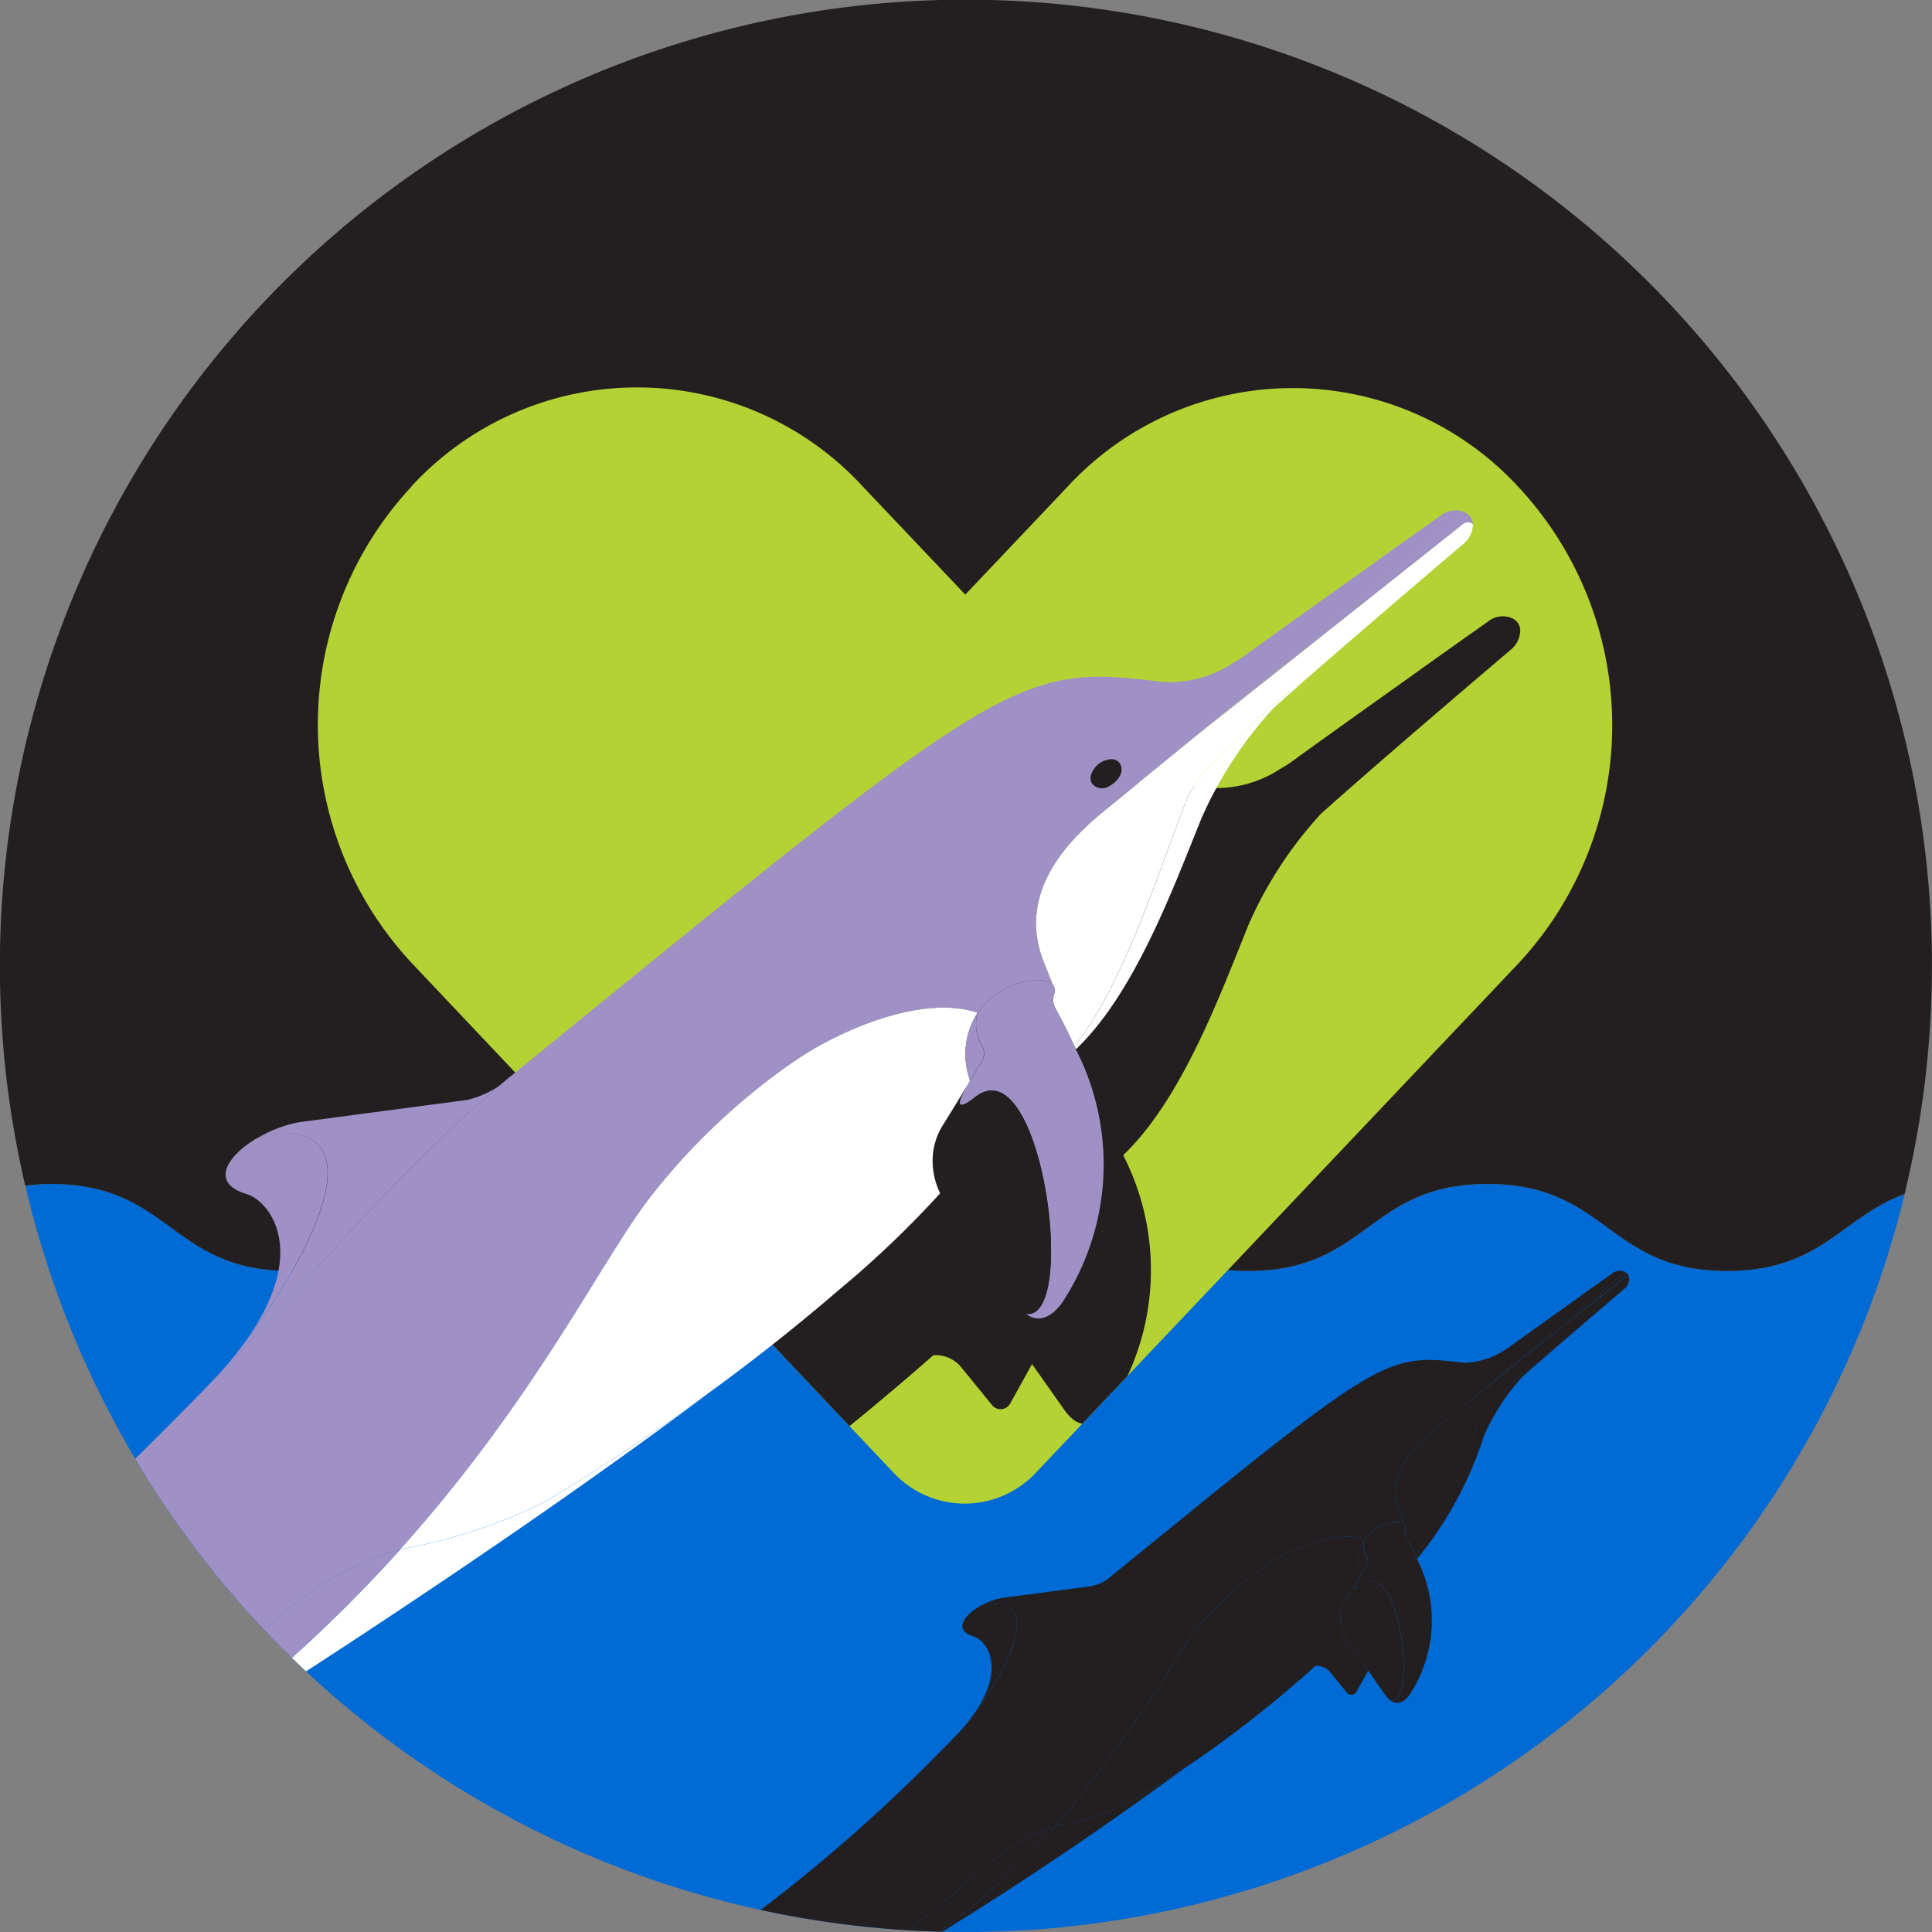 <?xml version="1.0" encoding="UTF-8"?> <svg xmlns="http://www.w3.org/2000/svg" xmlns:xlink="http://www.w3.org/1999/xlink" width="65.886" height="65.887" viewBox="0 0 65.886 65.887"><rect x="0" y="0" width="65.886" height="65.887" fill="#808080" stroke="none"/><defs><clipPath id="clip-path"><path id="Path_9631" data-name="Path 9631" d="M1038.092,1861.183a11.919,11.919,0,0,0,0,16.244l16.449,17.4a3.324,3.324,0,0,0,4.831,0l16.469-17.383a11.917,11.917,0,0,0,0-16.244,10.46,10.46,0,0,0-15.389,0l-3.476,3.669-3.5-3.692a10.459,10.459,0,0,0-15.388,0Z" fill="none"></path></clipPath><clipPath id="clip-path-2"><path id="Path_9678" data-name="Path 9678" d="M1089.943,1877.534a32.943,32.943,0,1,0-65.021,7.49h0a32.941,32.941,0,0,0,64.089.288h0A33.008,33.008,0,0,0,1089.943,1877.534Z" fill="none"></path></clipPath></defs><g id="Group_3433" data-name="Group 3433" transform="translate(-1024.057 -1844.591)"><path id="Path_9627" data-name="Path 9627" d="M1024.922,1885.024a32.941,32.941,0,0,0,64.089.288c-2.148.779-2.834,2.621-6.055,2.621-4.082,0-4.082-2.966-8.164-2.966s-4.082,2.966-8.165,2.966-4.082-2.966-8.165-2.966-4.083,2.966-8.166,2.966-4.082-2.966-8.164-2.966-4.082,2.966-8.164,2.966-4.082-2.966-8.164-2.966A7.235,7.235,0,0,0,1024.922,1885.024Z" fill="#006ad5"></path><path id="Path_9628" data-name="Path 9628" d="M1025.8,1884.967c4.082,0,4.082,2.966,8.164,2.966s4.082-2.966,8.164-2.966,4.082,2.966,8.164,2.966,4.083-2.966,8.166-2.966,4.083,2.966,8.165,2.966,4.083-2.966,8.165-2.966,4.082,2.966,8.164,2.966c3.221,0,3.907-1.842,6.055-2.621a32.944,32.944,0,1,0-64.089-.288A7.235,7.235,0,0,1,1025.8,1884.967Z" fill="#231f20"></path><path id="Path_9629" data-name="Path 9629" d="M1038.092,1861.183a11.919,11.919,0,0,0,0,16.244l16.449,17.4a3.324,3.324,0,0,0,4.831,0l16.469-17.383a11.917,11.917,0,0,0,0-16.244,10.46,10.46,0,0,0-15.389,0l-3.476,3.669-3.5-3.692a10.459,10.459,0,0,0-15.388,0Z" fill="#b4d234"></path><g id="Group_3428" data-name="Group 3428"><g id="Group_3427" data-name="Group 3427" clip-path="url(#clip-path)"><path id="Path_9630" data-name="Path 9630" d="M1075.646,1865.684a.8.8,0,0,0-.839.1c-.832.589-1.417,1-2.386,1.693l.046-.031c-1.952,1.388-3.915,2.792-4.344,3.109a3.674,3.674,0,0,1-.4.253,3.953,3.953,0,0,1-2.361.653c-5.024-.615-5.29-.4-22.008,13.228-.046.037-.091.074-.135.108l-.053.044a3.34,3.34,0,0,1-1.567.87l-5.684.752a4.285,4.285,0,0,0-1.494.558h0c-1.02.61-1.6,1.522-.345,1.9.775.232,2.128,1.921.032,4.92a12.2,12.2,0,0,1-1.177,1.425q-.474.5-.993,1.024a103.429,103.429,0,0,1-11.047,9.772l0,0-.119.088,0,0a22.066,22.066,0,0,1-2.137,1.354c-1.282.415-2.923-.812-4.873-1.435-.376-.141-.77.024-.5.257a1.233,1.233,0,0,1,.319,1.332.977.977,0,0,0,.646,1.369,1.47,1.47,0,0,0-1.3.757,7.47,7.47,0,0,0-.721,1.428,3.007,3.007,0,0,1-2.436,1.616c-.275,0-.456.383-.033.5a5.465,5.465,0,0,0,1.11.165c3.236.158,6.822-2.244,8.574-3.508l.045-.031a.579.579,0,0,1,.523-.042,12.74,12.74,0,0,0,4.282.606h.008a12.69,12.69,0,0,0,5.822-1.548c.106-.059.292-.168.546-.322,3.089-1.863,16.421-10.331,23.679-16.5l.036-.03c.58-.487,1.094-.931,1.523-1.31a1.122,1.122,0,0,1,.954.412l1.067,1.309a.372.372,0,0,0,.6-.074l.746-1.345,1.142,1.618a1.433,1.433,0,0,0,.263.272c.658.5,1.225-.334,1.322-.514a8.578,8.578,0,0,0,.381-8.5h0c2.016-1.923,3.317-5.5,4.286-7.884a13.726,13.726,0,0,1,2.456-3.756c.345-.309.743-.661,1.171-1.036h0c2.266-1.985,5.329-4.582,5.329-4.582a.875.875,0,0,0,.3-.663A.481.481,0,0,0,1075.646,1865.684Z" fill="#231f20"></path></g></g><g id="Group_3432" data-name="Group 3432"><g id="Group_3431" data-name="Group 3431" clip-path="url(#clip-path-2)"><g id="Group_3429" data-name="Group 3429"><path id="Path_9632" data-name="Path 9632" d="M1064.972,1869.588l9.06-7.513h0a.479.479,0,0,1,.254.38l-.017.008c-.085-.092-.237-.078-.368.042Z" fill="#9f91c5"></path><path id="Path_9633" data-name="Path 9633" d="M1066.509,1866.945c.609-.449,4.314-3.093,6.684-4.77a.793.793,0,0,1,.839-.1h0l-9.06,7.513-3.137,2.557c-.962.784-3.209,2.661-2.183,5.251l.317.794c-.314-.4-1.837-.136-2.575.943h0c-1.837-.635-4.675.56-6.273,1.666a22.269,22.269,0,0,0-4.875,4.6c-1.64,2.1-3.876,6.836-8.535,12.027a10.776,10.776,0,0,0-3.994,2.189c-3.315,2.7-7.413,6.719-11.052,7.295h-.008a2.914,2.914,0,0,1-2.869-2.249.141.141,0,0,0-.01-.054c-.066-.185-.459-.279-.931-.3-.116-.005-.235-.005-.356,0-.467-.052-1.029-.355.787-1.853l0,0a103.768,103.768,0,0,0,11.048-9.772l0,0c3.769-3.709,6.821-7.848,11.226-11.451l.053-.044.135-.109c16.718-13.624,16.984-13.842,22.008-13.227a3.964,3.964,0,0,0,2.362-.653A3.584,3.584,0,0,0,1066.509,1866.945Zm-4.463,3.812c-.062-.077-.234-.04-.382.081s-.219.281-.156.358.233.041.382-.081S1062.109,1870.834,1062.046,1870.757Z" fill="#9f91c5"></path><path id="Path_9634" data-name="Path 9634" d="M1018.847,1904.308c.472.019.865.113.931.3,0,.008,0,.026.01.054,0,.09-.065.2-.222.326l-1.263,1.03c-.131.1-.282.207-.451.329l-.044.031c-1.753,1.263-5.338,3.666-8.575,3.508v-.008c1.726.021,6.355-2.41,8.03-4.022.738-.709.829-1.517,0-1.372.142-.03.292-.061.449-.091a5.039,5.039,0,0,1,.78-.084A1.75,1.75,0,0,0,1018.847,1904.308Z" fill="#9f91c5"></path><path id="Path_9635" data-name="Path 9635" d="M1017.018,1903.892a21.938,21.938,0,0,0,2.137-1.354l0,0a31.246,31.246,0,0,1-3.578,2.333l-.678.161a8.264,8.264,0,0,1-2.29.379.979.979,0,0,1-.646-1.369,1.232,1.232,0,0,0-.318-1.332c-.273-.233.121-.4.5-.257C1014.095,1903.08,1015.736,1904.307,1017.018,1903.892Z" fill="#9f91c5"></path><path id="Path_9636" data-name="Path 9636" d="M1012.612,1905.415a8.264,8.264,0,0,0,2.29-.379l.678-.161c.589-.143,1.083-.268,1.679-.393h0c.831-.145.74.663,0,1.372-1.675,1.612-6.3,4.043-8.03,4.022v.008a5.545,5.545,0,0,1-1.11-.165c-.423-.12-.242-.505.033-.5a3,3,0,0,0,2.436-1.617,7.447,7.447,0,0,1,.722-1.427A1.465,1.465,0,0,1,1012.612,1905.415Z" fill="#9f91c5"></path><path id="Path_9637" data-name="Path 9637" d="M1067.489,1868.736a13.712,13.712,0,0,0-2.457,3.757c-.969,2.387-2.269,5.96-4.285,7.883-.016-.036-.033-.071-.049-.107,1.735-2.158,2.946-6.22,3.83-8.4.4-1.117,2.948-3.305,4.131-4.173C1068.231,1868.075,1067.833,1868.428,1067.489,1868.736Z" fill="#fff"></path><path id="Path_9638" data-name="Path 9638" d="M1061.835,1872.145l3.137-2.557,8.929-7.083c.131-.12.283-.134.368-.042l.017-.008a.871.871,0,0,1-.3.663s-3.063,2.6-5.329,4.581l0,0c-1.183.868-3.732,3.056-4.131,4.173-.884,2.175-2.095,6.237-3.83,8.4-.19-.422-.409-.861-.663-1.32a.62.62,0,0,1-.03-.464.3.3,0,0,0-.036-.3l-.317-.794C1058.626,1874.806,1060.873,1872.929,1061.835,1872.145Z" fill="#fff"></path><path id="Path_9639" data-name="Path 9639" d="M1057.394,1879.133c.738-1.079,2.261-1.346,2.575-.943a.3.3,0,0,1,.036.3.62.62,0,0,0,.03.464c.254.459.473.9.663,1.32.016.036.033.071.049.107h0a8.57,8.57,0,0,1-.381,8.5c-.1.181-.664,1.018-1.322.515h0c1.812.279.525-9.254-1.761-7.368,0,0-.918.752-.25-.4l.111-.183h0c.159-.263.3-.491.4-.66a.52.52,0,0,0,0-.537A1.451,1.451,0,0,1,1057.394,1879.133Z" fill="#9f91c5"></path><path id="Path_9640" data-name="Path 9640" d="M1057.033,1881.628c-.668,1.149.25.4.25.4,2.286-1.886,3.573,7.647,1.761,7.368h0a1.4,1.4,0,0,1-.262-.272l-1.143-1.618-1.294-1.834a2.8,2.8,0,0,1-.223-.381,2.528,2.528,0,0,1-.252-.93,2.282,2.282,0,0,1,.345-1.4C1056.5,1882.5,1056.787,1882.034,1057.033,1881.628Z" fill="#231f20"></path><path id="Path_9641" data-name="Path 9641" d="M1052.713,1888.542c-7.259,6.166-20.591,14.634-23.679,16.5a48.679,48.679,0,0,0,8.677-7.615,18.216,18.216,0,0,0,4.866-1.586A74.28,74.28,0,0,0,1052.713,1888.542Z" fill="#fff"></path><path id="Path_9642" data-name="Path 9642" d="M1042.577,1895.838a18.216,18.216,0,0,1-4.866,1.586c4.659-5.191,6.895-9.926,8.535-12.027a22.269,22.269,0,0,1,4.875-4.6c1.6-1.106,4.436-2.3,6.273-1.666h0a2.61,2.61,0,0,0-.251,2.312h0l-.111.183c-.246.406-.533.874-.819,1.332a2.282,2.282,0,0,0-.345,1.4,2.528,2.528,0,0,0,.252.93,32.867,32.867,0,0,1-3.373,3.223l-.035.03A74.28,74.28,0,0,1,1042.577,1895.838Z" fill="#fff"></path><path id="Path_9643" data-name="Path 9643" d="M1033.717,1899.613a10.776,10.776,0,0,1,3.994-2.189,48.679,48.679,0,0,1-8.677,7.615c-.255.154-.441.263-.547.322a12.7,12.7,0,0,1-5.822,1.547C1026.3,1906.332,1030.4,1902.315,1033.717,1899.613Z" fill="#9f91c5"></path><path id="Path_9644" data-name="Path 9644" d="M1034.306,1882.854l5.684-.753a3.328,3.328,0,0,0,1.567-.869c-4.405,3.6-7.457,7.742-11.226,11.451l0,0c.344-.35.676-.692.992-1.024a12.492,12.492,0,0,0,1.178-1.425c1.333-1.718,4.164-6.239,1.859-6.918a2.329,2.329,0,0,0-1.545.1A4.285,4.285,0,0,1,1034.306,1882.854Z" fill="#9f91c5"></path><path id="Path_9645" data-name="Path 9645" d="M1018.491,1904.307a5.039,5.039,0,0,0-.78.084c-.157.03-.307.061-.449.091h0c-.6.125-1.09.25-1.679.393a31.246,31.246,0,0,0,3.578-2.333l.12-.088C1017.462,1903.952,1018.024,1904.255,1018.491,1904.307Z" fill="#9f91c5"></path><path id="Path_9646" data-name="Path 9646" d="M1022.657,1906.909a12.743,12.743,0,0,1-4.282-.606.579.579,0,0,0-.523.042c.169-.122.32-.233.451-.329l1.263-1.03c.157-.128.224-.236.222-.326A2.914,2.914,0,0,0,1022.657,1906.909Z" fill="#9f91c5"></path><path id="Path_9647" data-name="Path 9647" d="M1062.232,1870.606a.356.356,0,0,0-.243-.126.769.769,0,0,0-.741.6.352.352,0,0,0,.075.263.447.447,0,0,0,.576.049.883.883,0,0,0,.142-.095.782.782,0,0,0,.225-.286A.384.384,0,0,0,1062.232,1870.606Z" fill="#231f20"></path><path id="Path_9648" data-name="Path 9648" d="M1057.394,1879.133a1.451,1.451,0,0,0,.144,1.115.52.52,0,0,1,0,.537c-.1.169-.237.4-.4.66A2.61,2.61,0,0,1,1057.394,1879.133Z" fill="#9f91c5"></path><path id="Path_9649" data-name="Path 9649" d="M1056.121,1885.289a2.8,2.8,0,0,0,.223.381l1.294,1.834-.746,1.345a.371.371,0,0,1-.6.074l-1.067-1.31a1.126,1.126,0,0,0-.955-.411c-.428.379-.943.823-1.523,1.31A32.867,32.867,0,0,0,1056.121,1885.289Z" fill="#231f20"></path><path id="Path_9650" data-name="Path 9650" d="M1034.357,1883.313c2.3.679-.526,5.2-1.859,6.918,2.095-3,.742-4.689-.033-4.92-1.256-.376-.675-1.289.345-1.9h0A2.329,2.329,0,0,1,1034.357,1883.313Z" fill="#9f91c5"></path><path id="Path_9651" data-name="Path 9651" d="M1022.657,1906.909h0Z" fill="#9f91c5"></path><path id="Path_9652" data-name="Path 9652" d="M1019.778,1904.606a.141.141,0,0,1,.01.054C1019.782,1904.632,1019.779,1904.614,1019.778,1904.606Z" fill="#9f91c5"></path><path id="Path_9653" data-name="Path 9653" d="M1018.491,1904.307c.121,0,.24,0,.356,0A1.75,1.75,0,0,1,1018.491,1904.307Z" fill="#9f91c5"></path><path id="Path_9654" data-name="Path 9654" d="M1073.193,1862.175c-.832.589-1.416,1-2.386,1.693,2.166-1.537-1.06,1.548-2.859,3.252l6.084-5.045h0A.793.793,0,0,0,1073.193,1862.175Z" fill="#9f91c5"></path></g><g id="Group_3430" data-name="Group 3430"><path id="Path_9655" data-name="Path 9655" d="M1074.636,1891.991l4.843-4.016h0a.256.256,0,0,1,.135.2l-.009,0c-.045-.049-.127-.041-.2.023Z" fill="#231f20"></path><path id="Path_9656" data-name="Path 9656" d="M1075.458,1890.579c.325-.241,2.306-1.654,3.573-2.55a.424.424,0,0,1,.449-.054h0l-4.843,4.016-1.677,1.367c-.514.419-1.715,1.422-1.166,2.807l.169.424c-.168-.215-.982-.072-1.377.505h0c-.982-.339-2.5.3-3.354.89a11.927,11.927,0,0,0-2.606,2.459,55,55,0,0,1-4.562,6.429,5.757,5.757,0,0,0-2.135,1.17c-1.772,1.444-3.963,3.592-5.908,3.9h-.005a1.557,1.557,0,0,1-1.533-1.2.083.083,0,0,0-.005-.028c-.036-.1-.246-.15-.5-.16-.062,0-.126,0-.19,0-.25-.028-.551-.19.42-.991h0a55.418,55.418,0,0,0,5.9-5.224l0,0c2.014-1.983,3.646-4.2,6-6.122l.028-.023c.024-.018.048-.038.072-.058,8.937-7.283,9.079-7.4,11.765-7.071a2.63,2.63,0,0,0,1.473-.484Zm-2.386,2.037c-.033-.041-.125-.021-.2.043s-.117.151-.084.192.125.021.2-.043S1073.106,1892.657,1073.072,1892.616Z" fill="#231f20"></path><path id="Path_9657" data-name="Path 9657" d="M1049.98,1910.551c.252.01.462.06.5.16l.005.028c0,.048-.035.106-.119.175l-.675.55-.241.176-.024.016c-.936.676-2.853,1.96-4.583,1.875v0a9.81,9.81,0,0,0,4.293-2.149c.394-.379.443-.812,0-.734l.24-.049a2.744,2.744,0,0,1,.417-.044A.93.93,0,0,0,1049.98,1910.551Z" fill="#231f20"></path><path id="Path_9658" data-name="Path 9658" d="M1049,1910.329a11.914,11.914,0,0,0,1.143-.724v0a16.652,16.652,0,0,1-1.913,1.247c-.112.027-.231.056-.362.086a4.422,4.422,0,0,1-1.224.2.523.523,0,0,1-.345-.732.659.659,0,0,0-.171-.712c-.145-.125.065-.213.267-.137C1047.44,1909.9,1048.317,1910.55,1049,1910.329Z" fill="#231f20"></path><path id="Path_9659" data-name="Path 9659" d="M1046.647,1911.143a4.422,4.422,0,0,0,1.224-.2c.131-.03.25-.059.362-.086.316-.076.58-.143.9-.21h0c.444-.078.395.355,0,.734a9.81,9.81,0,0,1-4.293,2.149v0a2.966,2.966,0,0,1-.594-.087c-.226-.065-.129-.271.018-.27a1.6,1.6,0,0,0,1.3-.864,4.022,4.022,0,0,1,.386-.763A.783.783,0,0,1,1046.647,1911.143Z" fill="#231f20"></path><path id="Path_9660" data-name="Path 9660" d="M1075.982,1891.536a7.3,7.3,0,0,0-1.313,2.008,12.7,12.7,0,0,1-2.291,4.214l-.026-.057a19.485,19.485,0,0,0,2.047-4.488,8.441,8.441,0,0,1,2.208-2.23C1076.379,1891.183,1076.166,1891.371,1075.982,1891.536Z" fill="#231f20"></path><path id="Path_9661" data-name="Path 9661" d="M1072.959,1893.358l1.677-1.367,4.773-3.786c.07-.064.152-.072.2-.023l.009,0a.467.467,0,0,1-.158.355s-1.637,1.388-2.849,2.449h0a8.441,8.441,0,0,0-2.208,2.23,19.485,19.485,0,0,1-2.047,4.488c-.1-.226-.219-.461-.355-.706a.331.331,0,0,1-.016-.248.165.165,0,0,0-.019-.158l-.169-.424C1071.244,1894.78,1072.445,1893.777,1072.959,1893.358Z" fill="#231f20"></path><path id="Path_9662" data-name="Path 9662" d="M1070.585,1897.094c.4-.577,1.209-.72,1.377-.505a.165.165,0,0,1,.019.158.331.331,0,0,0,.016.248c.136.245.253.48.355.706l.026.057h0a4.584,4.584,0,0,1-.2,4.546c-.052.1-.355.543-.707.274h0c.969.149.281-4.947-.941-3.939,0,0-.491.4-.133-.212.02-.033.039-.066.059-.1h0c.085-.14.158-.262.212-.353a.277.277,0,0,0,0-.286A.776.776,0,0,1,1070.585,1897.094Z" fill="#231f20"></path><path id="Path_9663" data-name="Path 9663" d="M1070.393,1898.427c-.358.614.133.212.133.212,1.222-1.008,1.91,4.088.941,3.939h0a.723.723,0,0,1-.14-.145l-.611-.865-.692-.98a1.484,1.484,0,0,1-.119-.2,1.341,1.341,0,0,1-.135-.5,1.228,1.228,0,0,1,.184-.748C1070.108,1898.9,1070.261,1898.644,1070.393,1898.427Z" fill="#231f20"></path><path id="Path_9664" data-name="Path 9664" d="M1068.083,1902.123a126.542,126.542,0,0,1-12.658,8.819,26.053,26.053,0,0,0,4.639-4.071,9.729,9.729,0,0,0,2.6-.848A39.683,39.683,0,0,0,1068.083,1902.123Z" fill="#231f20"></path><path id="Path_9665" data-name="Path 9665" d="M1062.665,1906.023a9.729,9.729,0,0,1-2.6.848,55,55,0,0,0,4.562-6.429,11.927,11.927,0,0,1,2.606-2.459c.854-.591,2.372-1.229,3.354-.89h0a1.4,1.4,0,0,0-.134,1.235h0c-.02.032-.039.065-.059.1-.132.217-.285.468-.439.712a1.228,1.228,0,0,0-.184.748,1.341,1.341,0,0,0,.135.5,17.525,17.525,0,0,1-1.8,1.723l-.019.016A39.683,39.683,0,0,1,1062.665,1906.023Z" fill="#231f20"></path><path id="Path_9666" data-name="Path 9666" d="M1057.929,1908.041a5.757,5.757,0,0,1,2.135-1.17,26.053,26.053,0,0,1-4.639,4.071c-.136.082-.235.14-.292.172a6.774,6.774,0,0,1-3.112.827C1053.966,1911.633,1056.157,1909.485,1057.929,1908.041Z" fill="#231f20"></path><path id="Path_9667" data-name="Path 9667" d="M1058.244,1899.083l3.038-.4a1.781,1.781,0,0,0,.838-.465c-2.355,1.926-3.987,4.139-6,6.122l0,0c.184-.187.362-.37.531-.547a6.649,6.649,0,0,0,.629-.762c.712-.918,2.226-3.335.994-3.7a1.242,1.242,0,0,0-.826.053A2.288,2.288,0,0,1,1058.244,1899.083Z" fill="#231f20"></path><path id="Path_9668" data-name="Path 9668" d="M1049.79,1910.551a2.744,2.744,0,0,0-.417.044l-.24.049h0c-.318.067-.582.134-.9.21a16.652,16.652,0,0,0,1.913-1.247l.064-.047C1049.239,1910.361,1049.54,1910.523,1049.79,1910.551Z" fill="#231f20"></path><path id="Path_9669" data-name="Path 9669" d="M1052.016,1911.941a6.776,6.776,0,0,1-2.288-.324.314.314,0,0,0-.28.023l.241-.176.675-.55c.084-.069.12-.127.119-.175A1.557,1.557,0,0,0,1052.016,1911.941Z" fill="#231f20"></path><path id="Path_9670" data-name="Path 9670" d="M1073.172,1892.536a.185.185,0,0,0-.13-.068.366.366,0,0,0-.255.092.36.36,0,0,0-.141.231.186.186,0,0,0,.039.14.239.239,0,0,0,.309.027.555.555,0,0,0,.076-.051.429.429,0,0,0,.12-.153A.206.206,0,0,0,1073.172,1892.536Z" fill="#231f20"></path><path id="Path_9671" data-name="Path 9671" d="M1070.585,1897.094a.776.776,0,0,0,.078.6.277.277,0,0,1,0,.286c-.054.091-.127.213-.212.353A1.4,1.4,0,0,1,1070.585,1897.094Z" fill="#231f20"></path><path id="Path_9672" data-name="Path 9672" d="M1069.905,1900.384a1.484,1.484,0,0,0,.119.2l.692.98-.4.719a.2.2,0,0,1-.32.04l-.571-.7a.6.6,0,0,0-.51-.22c-.229.2-.5.44-.814.7A17.525,17.525,0,0,0,1069.905,1900.384Z" fill="#231f20"></path><path id="Path_9673" data-name="Path 9673" d="M1058.271,1899.328c1.232.363-.282,2.78-.994,3.7,1.12-1.6.4-2.506-.017-2.63-.672-.2-.361-.689.184-1.015h0A1.242,1.242,0,0,1,1058.271,1899.328Z" fill="#231f20"></path><path id="Path_9674" data-name="Path 9674" d="M1052.016,1911.941h0Z" fill="#231f20"></path><path id="Path_9675" data-name="Path 9675" d="M1050.478,1910.711a.083.083,0,0,1,.005.028Z" fill="#231f20"></path><path id="Path_9676" data-name="Path 9676" d="M1049.79,1910.551c.064,0,.128,0,.19,0A.93.93,0,0,1,1049.79,1910.551Z" fill="#231f20"></path><path id="Path_9677" data-name="Path 9677" d="M1079.031,1888.029c-.445.314-.757.536-1.275.9,1.157-.822-.567.827-1.529,1.738l3.252-2.7h0A.424.424,0,0,0,1079.031,1888.029Z" fill="#231f20"></path></g></g></g></g></svg> 